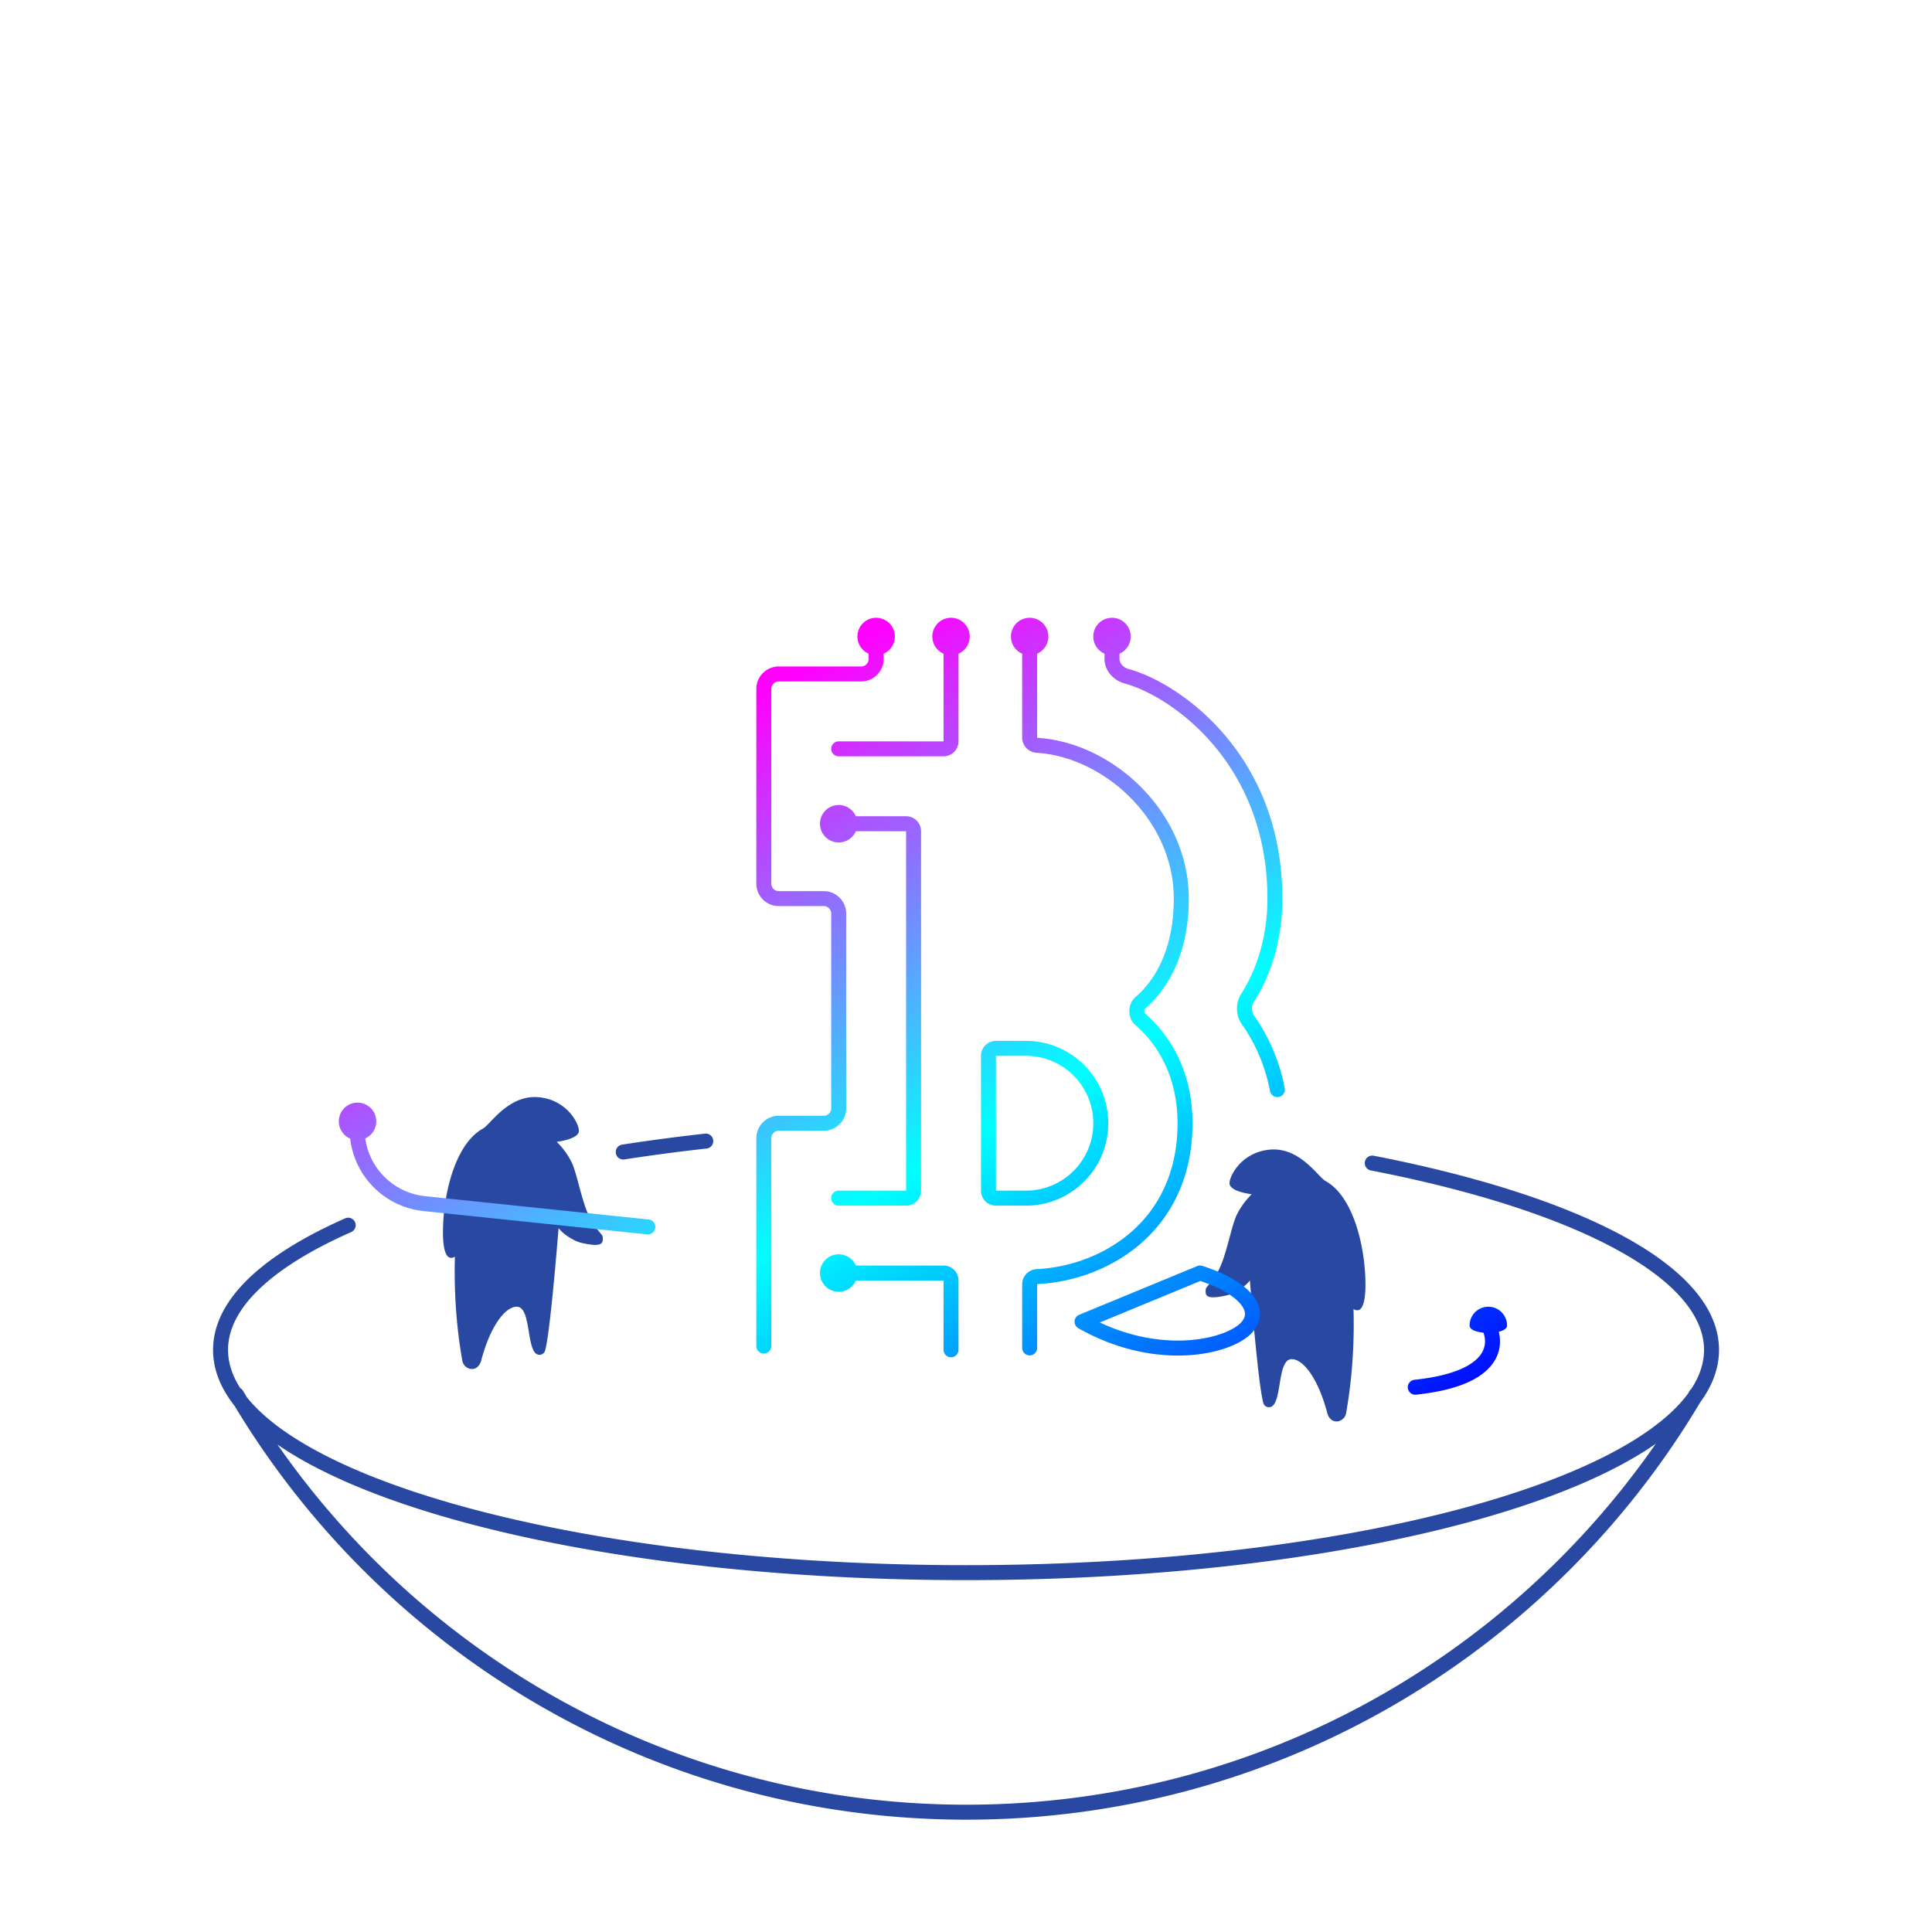 <svg xmlns="http://www.w3.org/2000/svg" viewBox="0 0 516 516"><path fill="#2948A1" fill-rule="evenodd" d="M123.461 363.349c.425 2.593 4.138 3.474 5.059 0C130.999 354 134.999 349 137.999 349c2.137 0 2.695 3.385 3.238 6.681.486 2.947.96 5.822 2.541 6.139.586.118 1.464-.112 1.792-1.046 1.193-4.015 2.912-24.1 3.614-32.774 1.142 1.553 4.042 3.513 6.315 4 4.173.894 5.501.552 5.501-1 0-.882-.061-.954-.593-1.58-.404-.475-1.079-1.268-2.204-2.976-1.564-2.376-2.658-6.437-3.624-10.021-.643-2.389-1.229-4.565-1.86-5.889-1.576-3.312-4.031-5.576-4.031-5.576s5.244-.578 5.877-2.565c.501-1.575-2.785-8.684-10.787-9.353-6.02-.504-10.227 3.875-12.787 6.539-.843.877-1.507 1.569-1.999 1.838-6.896 3.782-10.107 15.588-10.61 25.027-.457 8.581 1.203 10.379 3.117 9.172-.389 13.764 1.306 23.83 1.869 27.178l.093.555Zm231.015 14c.922 3.474 4.634 2.593 5.059 0l.023-.14.016-.099.054-.316v-.001c.563-3.35 2.257-13.415 1.868-27.177 1.914 1.207 3.574-.591 3.117-9.172-.503-9.439-3.714-21.245-10.609-25.027-.492-.269-1.156-.961-1.999-1.838-2.559-2.664-6.766-7.043-12.785-6.539-8.002.669-11.287 7.778-10.786 9.353.632 1.987 5.876 2.565 5.876 2.565s-2.455 2.264-4.031 5.576c-.63 1.324-1.216 3.499-1.859 5.887v.001c-.965 3.584-2.06 7.646-3.624 10.022-1.125 1.708-1.799 2.501-2.203 2.976-.532.626-.594.698-.594 1.58 0 1.552 1.328 1.894 5.5 1 2.274-.487 5.173-2.447 6.315-4 .702 8.674 2.421 28.759 3.614 32.774.327.934 1.206 1.164 1.792 1.046 1.581-.317 2.055-3.192 2.54-6.139.543-3.296 1.101-6.681 3.238-6.681 2.999 0 6.999 5 9.478 14.349Zm-163.988-72.807a2.001 2.001 0 0 1-1.767 2.209 516.45 516.45 0 0 0-21.915 2.904 2 2 0 1 1-.612-3.952 520.42 520.42 0 0 1 22.085-2.928 2.001 2.001 0 0 1 2.209 1.767Zm174.049 5.712a2 2 0 0 1 2.345-1.581c27.375 5.326 50.247 12.624 66.33 21.292 15.913 8.576 25.902 18.904 25.902 30.565 0 4.9-1.77 9.562-4.98 13.946C414.375 441.253 341.459 486 258.09 486c-82.958 0-155.566-44.307-195.454-110.539-3.683-4.669-5.73-9.662-5.73-14.931 0-6.901 3.524-13.338 9.591-19.158 6.065-5.817 14.818-11.172 25.695-15.975a2 2 0 0 1 1.616 3.66c-10.646 4.7-18.94 9.828-24.542 15.201-5.598 5.371-8.36 10.834-8.36 16.272 0 3.409 1.09 6.831 3.275 10.227.298.167.557.413.743.728.335.569.672 1.137 1.012 1.703 2.398 2.993 5.654 5.957 9.77 8.866 9.828 6.942 24.177 13.276 42.089 18.628 35.798 10.697 85.372 17.341 140.215 17.341s104.417-6.644 140.215-17.341c17.912-5.352 32.262-11.686 42.089-18.628 4.537-3.206 8.029-6.48 10.478-9.784l.464-.785c.123-.209.279-.388.457-.533 2.269-3.46 3.401-6.948 3.401-10.422 0-9.239-8.043-18.552-23.8-27.044-15.587-8.401-38.023-15.6-65.196-20.887a2 2 0 0 1-1.581-2.345Zm77.676 75.354c-10.304 7.176-24.961 13.563-42.842 18.906-36.264 10.836-86.242 17.509-141.361 17.509-55.119 0-105.097-6.673-141.36-17.509-17.704-5.29-32.248-11.603-42.535-18.693C114.582 443.957 181.894 482 258.09 482c76.289 0 143.672-38.136 184.123-96.392Z" clip-rule="evenodd"/><path fill="url(#a)" fill-rule="evenodd" d="M239 170a5.002 5.002 0 0 1-3 4.584V176a6 6 0 0 1-6 6h-22a2 2 0 0 0-2 2v52a2 2 0 0 0 2 2h12a6 6 0 0 1 6 6v52a6 6 0 0 1-6 6h-12a2 2 0 0 0-2 2v55.5a2 2 0 0 1-4 0V304a6 6 0 0 1 6-6h12a2 2 0 0 0 2-2v-52a2 2 0 0 0-2-2h-12a6 6 0 0 1-6-6v-52a6 6 0 0 1 6-6h22a2 2 0 0 0 2-2v-1.416a5.002 5.002 0 0 1 2-9.584 5 5 0 0 1 5 5Zm-15 55a5.002 5.002 0 0 0 4.584-3H242v96h-18a2 2 0 1 0 0 4h18a4 4 0 0 0 4-4v-96a4 4 0 0 0-4-4h-13.416a5.002 5.002 0 0 0-9.584 2 5 5 0 0 0 5 5Zm176.297 130.687c1.218-.296 2.203-.828 2.203-1.687a5 5 0 0 0-10 0c0 1.197 1.911 1.757 3.7 1.935.541 1.465.748 3.576-.566 5.602-1.682 2.596-6.272 5.743-17.846 6.974a2 2 0 0 0 .424 3.978c11.926-1.269 18.086-4.622 20.779-8.776 1.855-2.863 1.868-5.781 1.306-8.026ZM280 170a5.002 5.002 0 0 1-3 4.584v22.417l.001.002.002.004.011.012a.16.16 0 0 0 .108.047c19.861 1.23 40.378 19.562 40.378 42.934 0 16.72-7.142 25.511-11.647 29.362-.071.061-.227.29-.232.692-.005.403.145.606.193.648 4.678 4.005 12.686 13.235 12.686 29.298 0 14.316-5.594 24.885-13.637 31.959-7.995 7.032-18.32 10.539-27.77 10.991a.123.123 0 0 0-.083.035c-.006.006-.01.013-.01.013V360a2 2 0 0 1-4 0v-17c0-2.23 1.792-3.945 3.902-4.046 8.666-.414 18.091-3.641 25.319-9.998 7.18-6.315 12.279-15.79 12.279-28.956 0-14.558-7.206-22.764-11.287-26.26-1.167-.999-1.606-2.466-1.591-3.733.015-1.267.487-2.707 1.632-3.686 3.734-3.192 10.246-10.918 10.246-26.321 0-21.06-18.669-37.83-36.625-38.942-2.079-.128-3.875-1.82-3.875-4.058v-22.416a5.002 5.002 0 0 1 2-9.584 5 5 0 0 1 5 5Zm19 4.584a5.002 5.002 0 0 0-2-9.584 5 5 0 0 0-2 9.584V176c0 3.344 2.645 5.801 5.401 6.55 12.138 3.298 38.099 20.999 38.099 57.45 0 12.601-4.334 21.282-6.989 25.419-1.565 2.438-1.527 5.757.17 8.146 2.336 3.288 5.923 9.425 7.512 17.808a2 2 0 1 0 3.93-.746c-1.726-9.104-5.618-15.771-8.181-19.379-.732-1.03-.766-2.576-.065-3.669 2.957-4.606 7.623-14.027 7.623-27.579 0-38.603-27.528-57.636-41.05-61.31-1.507-.41-2.45-1.616-2.45-2.69v-1.416ZM100.465 300.011a5 5 0 1 0-6.94 4.079c1.147 10.026 9.123 18.268 19.576 19.359l59.676 6.225a2 2 0 1 0 .415-3.978l-59.676-6.226c-8.407-.877-14.856-7.408-15.964-15.421a4.999 4.999 0 0 0 2.913-4.038ZM266 278c-2.197 0-4 1.769-4 3.99v36.02a3.992 3.992 0 0 0 4 3.99h8c12.15 0 22-9.85 22-22s-9.85-22-22-22h-8Zm0 3.99v-.001l-.005.011H266v36h8c9.941 0 18-8.059 18-18s-8.059-18-18-18h-8v-.01ZM228.584 338a5.002 5.002 0 0 0-9.584 2 5 5 0 0 0 9.584 2H252v18.5a2 2 0 1 0 4 0V342a4 4 0 0 0-4-4h-23.416Zm91.153.151a2 2 0 0 1 1.366-.058c5.682 1.796 10.325 4.31 12.974 7.257 1.34 1.491 2.282 3.221 2.42 5.122.142 1.956-.588 3.786-2.011 5.366-1.497 1.664-3.935 3.085-6.882 4.136-2.989 1.067-6.661 1.812-10.79 2.012-8.266.402-18.456-1.373-28.802-7.247a1.998 1.998 0 0 1 .225-3.588l31.5-13Zm.846 3.978-26.843 11.079c8.324 3.921 16.316 5.102 22.88 4.783 3.777-.183 7.057-.862 9.64-1.784 2.623-.936 4.374-2.068 5.253-3.045.828-.92 1.044-1.715.994-2.4-.053-.739-.441-1.666-1.405-2.737-1.873-2.085-5.487-4.222-10.519-5.896ZM259 170a5.002 5.002 0 0 1-3 4.584V198a4 4 0 0 1-4 4h-28a2 2 0 1 1 0-4h28v-23.416a5.002 5.002 0 0 1 2-9.584 5 5 0 0 1 5 5Z" clip-rule="evenodd"/><defs><linearGradient id="a" x1="480.922" x2="677.922" y1="-128.96" y2="214.543" gradientUnits="userSpaceOnUse"><stop stop-color="red"/><stop offset=".34" stop-color="#F0F"/><stop offset=".67" stop-color="#0FF"/><stop offset="1" stop-color="#00F"/></linearGradient></defs></svg>